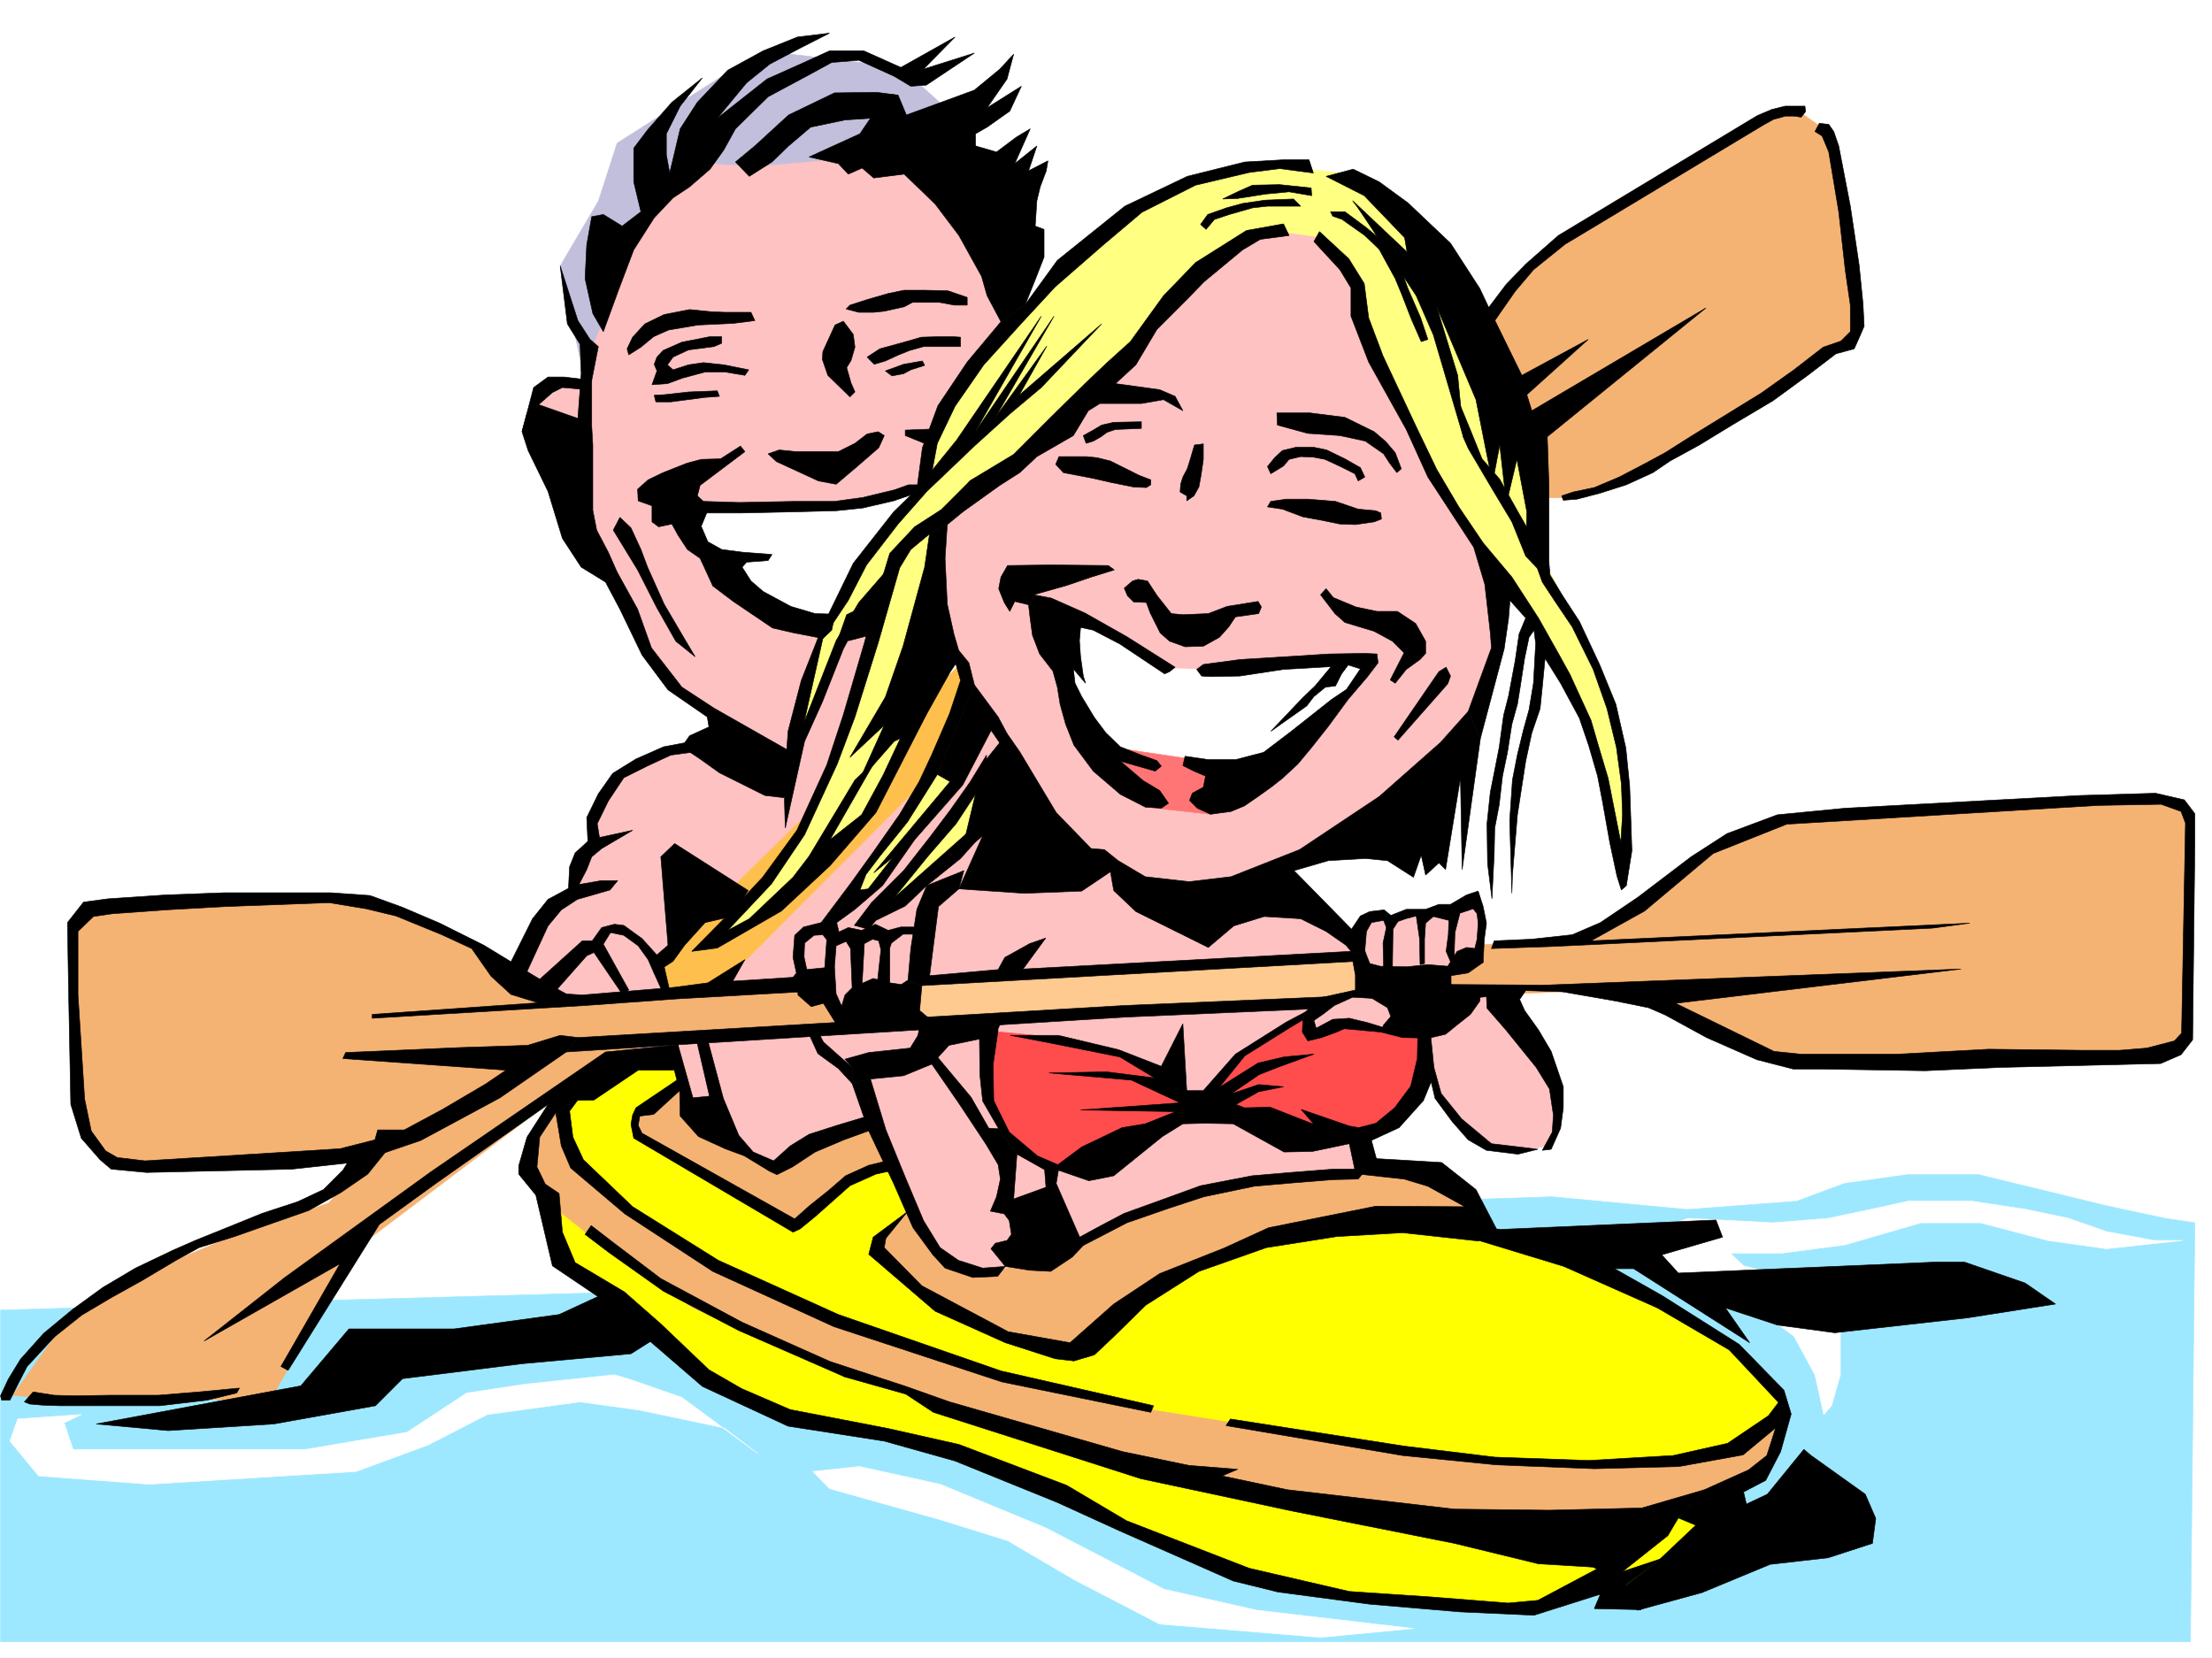 <svg xmlns="http://www.w3.org/2000/svg" width="2997.016" height="2246.297"><rect width="100%" height="100%" fill="#333333" stroke="none"/><defs><clipPath id="a"><path d="M0 0h2997v2244.137H0Zm0 0"/></clipPath></defs><path fill="#fff" d="M0 2246.297h2997.016V0H0Zm0 0"/><g clip-path="url(#a)" transform="translate(0 2.16)"><path fill="#fff" fill-rule="evenodd" stroke="#fff" stroke-linecap="square" stroke-linejoin="bevel" stroke-miterlimit="10" stroke-width=".743" d="M.742 2244.137h2995.531V-2.16H.743Zm0 0"/></g><path fill="#c2bfdc" fill-rule="evenodd" stroke="#c2bfdc" stroke-linecap="square" stroke-linejoin="bevel" stroke-miterlimit="10" stroke-width=".743" d="m789.703 503.336-30.695-143.07 51.691-87.621 25.453-78.668 134.895-86.098 62.914-38.984 186.586 22.48 85.394 77.145 83.165 145.335zm0 0"/><path fill="#9ee8ff" fill-rule="evenodd" stroke="#9ee8ff" stroke-linecap="square" stroke-linejoin="bevel" stroke-miterlimit="10" stroke-width=".743" d="m830.172 1751.21-429.32 11.966L.742 1775.18v449.375H2967.81l5.98-567.73-40.469-5.985-80.152-17.242-98.145-23.97-74.21-17.984h-96.657l-85.39 12.004-64.438 23.97-148.348 11.218-183.574-17.242-183.574 6.023-1003.227 117.574zm0 0"/><path fill="#fff" fill-rule="evenodd" stroke="#fff" stroke-linecap="square" stroke-linejoin="bevel" stroke-miterlimit="10" stroke-width=".743" d="m2471.043 1916.723-12.004-53.922-28.465-52.43-97.398-70.422-80.156-17.984-23.227-53.176 57.676-17.95 114.64 5.985 74.914-5.984 56.97-12.004 50.948-11.219h86.88l74.21 11.219 56.93 12.004 50.95 17.95 64.437 12.003h38.941l-103.379 11.219-79.414-11.219-91.414-23.969h-80.156l-103.418 29.95-85.395 11.222h-69.715l17.985 17.242 74.172 18.73 34.488 34.446 22.48 29.953v64.434l-12.004 41.957zM1164.36 1987.14l109.363 23.97 143.105 59.156 160.348 83.129 125.863 28.464 212.04 24.75-125.864 11.965-218.02-17.988-115.386-59.898-90.672-53.176-91.414-28.465-149.832-41.957-22.485-23.223zM832.438 1862.8l-120.66 12.712-79.415 12-80.898 53.18-137.121 23.222H98.883l-11.965-35.973 23.227-11.218-86.176 5.98-10.48 29.988 38.945 47.157 149.125 11.261 280.972-17.242 97.399-35.933 80.156-41.211 125.863-17.246 80.938 11.261 113.898 23.969 46.45 35.191-103.419-76.402-68.933-23.969zm0 0"/><path fill="#ff0" fill-rule="evenodd" stroke="#ff0" stroke-linecap="square" stroke-linejoin="bevel" stroke-miterlimit="10" stroke-width=".743" d="m799.438 1450.844-62.91 68.894 5.238 92.121 23.968 107.875 76.442 47.196 92.156 83.125 96.656 52.433 54.664 20.215 117.649 26.98 105.648 21.7 96.657 38.984 96.656 47.153 109.402 52.433 146.82 43.442 160.348 17.984 158.863 7.508 89.891-34.446 75.7 3.711 91.374-81.64 4.496-56.145 76.442-90.637V1889l-63.696-69.637-202.3-104.125-213.528-65.18-417.351-139.312-457.785-120.586-211.293 26.238zm0 0"/><path fill="#f5b373" fill-rule="evenodd" stroke="#f5b373" stroke-linecap="square" stroke-linejoin="bevel" stroke-miterlimit="10" stroke-width=".743" d="m929.836 1459.836-67.445 47.195-3.754 30.696 209.808 121.324 26.98-12.707 49.423-43.438 84.691-30.734 16.461 52.434-59.2 56.187 21.743 38.941 95.91 65.18 101.152 34.45 50.204 17.945 71.906-74.133 113.156-56.93 160.348-42.7 194.054-17.202-8.992-21.738-54.703-34.45-54.7-5.238-75.66-12.746-711.07-143.809-109.363 17.985zm0 0"/><path fill="#f5b373" fill-rule="evenodd" stroke="#f5b373" stroke-linecap="square" stroke-linejoin="bevel" stroke-miterlimit="10" stroke-width=".743" d="m752.988 1485.293-16.46 43.438-20.997 47.937 20.996 47.938 88.407 69.675 113.898 77.887 125.86 56.188L1229.538 1889l146.86 42.695 244.218 78.672 235.305 42.696 328.164 22.445 134.113-34.45 66.668-48.68 21.738-34.444 4.497-38.204-59.2 46.414-96.652 13.489-218.766 4.496-139.39-17.984-226.274-38.204-193.308-30.691-256.965-68.894-202.305-86.918-159.605-95.094-71.164-65.18-21.739-34.445v-65.18zm0 0"/><path fill="#ffc2c2" fill-rule="evenodd" stroke="#ffc2c2" stroke-linecap="square" stroke-linejoin="bevel" stroke-miterlimit="10" stroke-width=".743" d="m917.832 1014.176-77.926 33.703-34.445 49.422-6.023 50.207-17.204 26.937-6.02 32.961-49.425 36.719-27.719 75.617 53.918 121.367 161.09-5.984 9.738 31.438 18.727 56.93 74.215 41.952 35.93 16.461 50.206-34.445 116.126-39.688 173.84-383.492-5.239-139.312-245.746-21.739-179.82 41.211zm0 0"/><path fill="#ffbf4c" fill-rule="evenodd" stroke="#ffbf4c" stroke-linecap="square" stroke-linejoin="bevel" stroke-miterlimit="10" stroke-width=".743" d="m890.113 1302.54 481.79-471.9v107.133L970.265 1341.48l-52.434 11.223-15.719-14.976-3.75-26.938zm0 0"/><path fill="#f5b373" fill-rule="evenodd" stroke="#f5b373" stroke-linecap="square" stroke-linejoin="bevel" stroke-miterlimit="10" stroke-width=".743" d="m2016.973 426.191 75.699-82.386 307.95-192.489 40.429 2.23L2477.023 179l26.239 134.074 14.23 136.34-20.996 17.207-81.64 54.7-143.848 92.12-100.41 50.204-44.965 10.48-44.223.742-74.914-220.957zm0 0"/><path fill="#ffc2c2" fill-rule="evenodd" stroke="#ffc2c2" stroke-linecap="square" stroke-linejoin="bevel" stroke-miterlimit="10" stroke-width=".743" d="m933.55 232.176-78.667 81.68-34.45 113.82-30.73 75.66v12.746l-38.2 5.238-22.483 9.735-10.48 47.195 80.898 164.766 35.972 48.68 40.469 86.14 35.23 51.687 77.887 52.434 85.434 54.664 20.996-91.379 104.867-202.226 93.684-112.332 98.882-170.047-90.671-205.977-172.317-38.203-105.648 9.738-65.922-4.5zm0 0"/><path fill="#ffc2c2" fill-rule="evenodd" stroke="#ffc2c2" stroke-linecap="square" stroke-linejoin="bevel" stroke-miterlimit="10" stroke-width=".743" d="m1074.43 1023.168 64.437 9.738 69.676-29.992 83.906-158.785 59.942-261.383-232.254 221.7-70.418 205.976zm0 0"/><path fill="#f5b373" fill-rule="evenodd" stroke="#f5b373" stroke-linecap="square" stroke-linejoin="bevel" stroke-miterlimit="10" stroke-width=".743" d="m1088.66 1334.758-321.441 23.969-80.153-35.973-34.449-35.191-154.367-65.18h-74.914l-264.512 6.765-38.945 5.239-22.48 29.207 4.496 224.707 17.984 59.16 34.45 23.969 234.519 11.222 109.402-17.207-52.434 64.399-137.12 47.937-154.368 64.438-68.894 53.176-68.192 95.128 56.188 5.985h292.937l119.88-207.465 343.925-259.937 62.95-17.204 390.335-29.992 899.105-41.172 74.172 17.989 132.63 64.394 79.41 17.988 447.304-12.003 45.707-29.208v-289.847l-17.203-23.227H2761.75l-230.023 18.727h-114.645l-102.637 45.672-120.62 95.129-46.454 24.71-159.605 10.481-824.188 53.215zm0 0"/><path fill="#ffc2c2" fill-rule="evenodd" stroke="#ffc2c2" stroke-linecap="square" stroke-linejoin="bevel" stroke-miterlimit="10" stroke-width=".743" d="m1327.68 1187.195-65.922 30.692-13.492 41.21-39.723 3.755-66.668 2.972-29.246-5.238-25.453 5.238-8.992 12.746 14.972 65.141 24.711 6.02 35.23 37.46-47.937 7.465 5.242 24.715 50.946 38.2 60.683 154.288 44.965 80.153 44.184 30.734 47.976-3.012 95.91-29.207 83.91-43.441 134.114-40.465 87.66-12.71 98.887-3.009-12.711-65.18 87.664-68.152 12.707 30.73 51.73 53.18 26.196 11.961 42.699 5.243 33.742-7.47 7.469-25.491-2.973-57.676-82.422-118.317h-64.437l-6.766-20.996 16.5-14.972 37.461-17.207 2.266-61.426-19.512-9.735-26.937 12.708-44.223-2.973-29.207 12.707-29.246-9.734-15.719 15.757-1.488 24.711-100.407-62.91-233.039-56.187-161.832 20.214zm0 0"/><path fill="#ffca8f" fill-rule="evenodd" stroke="#ffca8f" stroke-linecap="square" stroke-linejoin="bevel" stroke-miterlimit="10" stroke-width=".743" d="m1242.246 1324.238 597.918-30.691 6.762 47.934-31.473 8.25-27.723 9.738-530.468 27.722-20.254-23.226zm0 0"/><path fill="#ff4c4c" fill-rule="evenodd" stroke="#ff4c4c" stroke-linecap="square" stroke-linejoin="bevel" stroke-miterlimit="10" stroke-width=".743" d="m1342.656 1402.906-2.23 90.637 28.465 54.66 62.168 35.973 60.722-2.27 100.371-62.91 44.965-11.223 67.45 20.957 86.136 17.989 71.2-11.262 61.425-54.66 4.496-73.39-53.957-12.75-46.449-7.466-31.437 10.477-22.485 2.23v-22.484l-29.988 12.746-62.95 37.461-43.44 56.184-41.954-3.008-32.219-35.934-53.96-22.484-90.633-17.985-71.2-6.726zm0 0"/><path fill="#ffc2c2" fill-rule="evenodd" stroke="#ffc2c2" stroke-linecap="square" stroke-linejoin="bevel" stroke-miterlimit="10" stroke-width=".743" d="m1589.18 318.313-324.45 401.48 21.739 158.785 22.48 34.485 47.195 75.62 67.45 136.34 50.945 37.458 30.695 8.996 97.434 51.648 159.57-60.644 214.305-148.305 55.445-141.582-5.238-193.23-176.852-349.79-140.093-47.195zm0 0"/><path fill="#ffff82" fill-rule="evenodd" stroke="#ffff82" stroke-linecap="square" stroke-linejoin="bevel" stroke-miterlimit="10" stroke-width=".743" d="m1323.184 1066.61-143.106 171.492 50.203-32.18 106.39-92.902zm-50.204-31.477-51.691 71.906-47.195 70.418-27.723 51.691 36.715-23.226 49.426-68.934 70.457-90.633zm0 0"/><path fill="#ffff82" fill-rule="evenodd" stroke="#ffff82" stroke-linecap="square" stroke-linejoin="bevel" stroke-miterlimit="10" stroke-width=".743" d="m1768.219 228.46-63.653-3.01-92.902 20.96-95.914 44.965-109.402 104.863-60.684 69.637-59.195 77.89-31.477 65.923-5.238 49.46-56.188 66.625-53.214 74.918-38.946 92.899-21.738 106.355 26.238-48.68 34.446-98.14 42.734-43.441 16.465 8.992-47.938 135.558-21.742 80.899-42.695 89.89-59.2 83.871-56.183 57.672 5.98 8.25 56.188-34.445 103.418-95.875 45.707-49.422 49.426-109.363 40.469-116.086V710.801l119.878-92.121 95.914-103.34 66.665-70.422 104.16-110.105 64.437-22.481 65.18 8.992 44.223 51.692 5.984 43.437 16.5 46.453 59.156 127.309 58.457 106.351 69.676 104.125 68.187 100.368 38.204 90.636 25.492 83.868 20.215 95.914 5.238-37.461 5.242-76.399-22.445-106.351-77.926-165.551-16.5-31.477-12.004-131.062-146.078-309.32-116.91-79.41zm0 0"/><path fill="#fff" fill-rule="evenodd" stroke="#fff" stroke-linecap="square" stroke-linejoin="bevel" stroke-miterlimit="10" stroke-width=".743" d="m950.05 688.355 200.036-3.011 92.16-19.469-23.227 33.703-55.44 63.652-42.7 89.895-91.414-39.688-92.902-89.148 5.98-33.703zm489.259 143.067 5.984 105.61 66.703 88.366 106.39 5.98 61.427 23.228 59.199-28.465 104.164-107.094 15.715-20.996h-43.438l-93.684-1.489-86.136 10.481-64.438-1.488-72.687-56.184-39.727-14.234zm0 0"/><path fill-rule="evenodd" stroke="#000" stroke-linecap="square" stroke-linejoin="bevel" stroke-miterlimit="10" stroke-width=".743" d="m1147.117 832.91 35.969-17.246 17.207 9.738-6.727 31.473-43.48 11.223-14.23-2.973zm320.657-242.695 13.492-7.469 11.257-6.766 16.461-3.75 37.461-.746v8.996l-35.191 1.485-11.262 3.754-8.21 6.02-10.516 5.984-9.739 2.972zm-32.961 28.465h36.714l14.977 1.484 17.984 4.496 38.985 19.473 15.718 6.023v6.723l-5.984 3.754-17.242-.742-29.95-6.02-26.238-5.984-38.98-7.469-10.48-11.258zm183.574-15.72-5.98 20.216-3.755 12.004-5.984 11.222-3.008 9.735-.742 10.48 8.992 5.238v6.766l9.734-6.766 6.727-11.964 3.012-16.5 3.008-20.957v-20.957zm98.886 29.208 9.774-12.004 10.48-9.734 18.727-4.496h23.227l17.984 3.754 24.71 12.003 21 11.965 5.981 12.746-8.992 5.239-4.496-9.735-19.473-9.738-20.996-9.734-15.719-3.012-17.242-.742-15.719 3.754-7.507 8.992-17.243 10.48zm4.497 47.195 20.996-3.011h29.207l37.457 3.011 30.734 10.477 23.969 2.23 6.762 3.012.746 8.25-9.739 3.754-25.492 3.715-20.957-.746-25.496-5.239-24.71-4.496-27.72-10.48-20.254-3.008zm14.27-119.843h38.944l47.192 5.984 39.726 19.473 15.72 13.488 12.745 14.976 8.25 21.739-6.02 5.238-9.738-12.746-8.21-12.746-24.75-17.203-34.446-7.508-43.48-2.973-41.211-11.262-.743-16.46zM1534.48 787.2l7.47-2.227 12.745 2.226 12.746 19.473 19.473 24.75 15.754 1.488 34.45-1.488 25.491-9.774 41.957-6.726 4.496 7.508-3.753 8.992-31.477 4.457-8.992 13.492-12.746 14.23-21.703 12.004-24.75.743-20.957-7.508-12.746-11.219-13.489-26.98-5.242-14.235-17.242-.742-8.25-8.21-4.496-10.517zm254.735 18.73 19.473 25.492 13.488 11.965 39.726 12.004 24.711 13.449 15.758 15.758-18.73 36.675 6.726 4.497 14.977-18.727 18.726-13.453 7.508-8.25v-16.5l-13.488-23.969-24.711-16.46h-27.723l-28.504-5.981-30.691-12.746-9.738-12.004zm176.07 110.105-5.984-11.965-9.735 5.98-60.683 88.368 5.238 4.496 67.41-76.398zm-833.925-83.871-26.942-.742-33-9.774-37.457-20.214-16.461-14.235-12.004-18.726 5.98-6.727 29.25-2.226 5.239-8.254-39.727-3.008-28.465-3.754-18.73-10.48-8.992-20.958 7.508-17.984h47.195l68.934-1.488 59.195-1.524 35.933-3.715 41.993-9.734 28.464-9.738 6.727-12.004h-14.977l-18.726 6.766-43.48 10.48-38.2 5.238h-53.922l-74.953 1.485-48.68-1.485-8.25-7.508 3.754-14.23 60.684-45.672-5.984-7.508-26.977 17.246-26.238.743-19.473 5.238-32.215 12.746-20.254 9.738-14.234 12.707.781 15.758 18.73 6.723v21.742l8.993 6.723 17.95-3.754 8.25 14.976 12.745 19.473 17.242 12.004 8.993 19.472 8.21 17.985 27.723 20.957 53.215 35.973 29.207 6.726 38.984 7.504 11.965-11.258zm0 0"/><path fill-rule="evenodd" stroke="#000" stroke-linecap="square" stroke-linejoin="bevel" stroke-miterlimit="10" stroke-width=".743" d="m1051.945 625.445-11.218-10.52 14.972-5.237 22.485 2.265h57.672l22.48-11.258 16.5-12.71 14.977-3.008 8.25 5.238-7.508 16.5-28.465 24.71-29.207 24.712-24.008-4.496zm213.528-44.222-38.946 1.523v7.469l31.477 12.746zM1131.36 440.422l-16.462 35.933-.742 10.52 7.465 21.7 29.992 29.206 6.723-6.726-5.238-12.004-5.98-20.957 5.98-9.735 5.238-17.984-2.227-17.207-13.488-17.984zm43.476 43.441 17.246-11.222 38.2-10.516 17.984-5.242 25.457-.742h16.5l11.222.742v12.746h-50.207l-18.726 5.242-14.977 5.98-17.984 8.25-14.977 4.497zm24.714 18.727 24.75-8.992 25.454-4.496 3.012 5.984-18.73 6.02-9.735 5.238-15.758 2.972zm-47.937-89.145 23.223-7.468 28.465-8.25 21.742-4.497h27.723l31.472.743 26.2 8.992v10.48h-17.243l-20.214-3.715h-36.715l-11.223 5.98-26.98 5.985-14.231 1.485h-20.254l-17.207-4.496zM1017.5 423.18h-34.488l-18.727-.743-29.953-2.972-34.484 6.726-26.239 12.746-16.46 17.946-7.504 15.758 2.265 8.21 16.461-10.476 17.242-14.234 20.215-8.993 39.727-6.726 47.937-2.266 29.246-3.715zm-55.445 32.96-38.239 7.508-25.453 11.223-8.25 8.992-3.754 9.735 3.754 8.992-6.726 18.73 20.957-1.523 20.254-7.469 30.695-8.25h26.977l26.98 4.496 5.238-7.469-33.703-6.765-27.723-2.969-20.253 2.969-20.957 6.765-7.508-6.765 7.508-10.477 20.957-9.738 34.484-4.496 10.48-4.496v-8.992zm-75.695 79.415 2.265 8.992h20.215l45.707-6.024 20.215-1.484-2.969-7.469-38.242 1.485-33.703 3.754zM958.3 971.48l2.231 13.489-26.199 11.965-10.516 14.972 24.75 16.504 26.196 18.727 61.465 30.695 25.457 3.008 9.734-21.738v-40.43l-18.73-8.992-47.934-21.739zm-89.929-226.976-13.488-29.207-14.977-14.235-8.992 17.243 32.961 53.922 25.492 50.203 26.238 46.41 26.196 21-14.23-23.969-27.723-47.195-22.485-50.203zm0 0"/><path fill-rule="evenodd" stroke="#000" stroke-linecap="square" stroke-linejoin="bevel" stroke-miterlimit="10" stroke-width=".743" d="m996.504 219.469 26.234-21.739 45.707-41.918 62.172-29.988 56.969-.742 29.207 3.754 11.223 26.976 55.441-20.253 36.715-13.489 34.488-28.425 18.727-20.254-8.992 33.703-26.98 38.945 46.452-29.207-15.718 33.703-30.735 21.738-15.715 8.997v16.46l28.461 8.25 26.98-20.214 18.731-11.262-20.996 47.191 29.988-23.965-11.261 33.704 26.238-13.489-2.27 13.489-8.21 21.738-4.497 18.73-2.27 34.446 12.005 4.496v37.46l-12.004 30.692-13.489 33.703-32.96 23.227-18.73-35.192-7.505-26.234-30.695-55.406-32.219-42.696-41.953-40.468-41.211 5.238-15.758-13.45-18.73 8.212-13.489-14.235-39.687-8.992 68.934-31.433 14.234-21-34.488 2.269-46.45 9.734-29.953 25.457-22.48 21.739-30.734 19.472zM801.707 577.508V515.34l8.992-45.711-11.261-9.734-16.461-25.454-23.97-74.175 9.74 78.672 17.202 27.683 1.524 39.723-4.496 60.644-53.215-18.726-15.72 12.004-6.76 24.71 8.25 25.454 26.976 55.445 19.472 63.652 25.493 38.946 32.96 20.254 15.72-13.493-11.966-26.976-15.757-29.953-5.239-26.977v-88.367zm0 0"/><path fill-rule="evenodd" stroke="#000" stroke-linecap="square" stroke-linejoin="bevel" stroke-miterlimit="10" stroke-width=".743" d="m817.426 449.414-14.235-24.71-10.476-47.192 2.226-45.707 6.766-38.203 15.719-2.973 25.492 15.719 25.453-19.473-9.734-40.465v-45.672l18.726-24.71 32.965-37.458 41.211-32.96-29.953 38.199-18.727 37.46v28.465l4.496 24.711 14.23-59.941 23.228-35.934 41.21-43.441 47.938-26.234 46.45-18.731 43.48-5.238-39.727 20.254-41.21 21.699-31.477 25.457-39.684 47.934 67.406-53.176 50.203-22.442 34.489-15.757h46.449l50.207 22.48 73.43-41.211-42.739 43.48 68.934-21.738-65.18 43.438-20.957 1.488-22.484-13.453-47.973-21.738-36.715 3.011-34.449 18.727-51.687 27.683-44.223 43.442-15.719 28.465-18.73 26.234-27.723 23.969-22.48 14.976-25.493 26.98-27.722 43.438-20.957 55.407zm3.008 339.313 19.472 36.675 29.992 62.168 35.188 47.196L958.3 971.48l113.117 47.192-104.125-59.195-43.477-28.465-41.21-53.176-18.731-52.434-27.723-50.168Zm-90.672-240.465 18.73-16.461 13.488-6.727 32.961 2.973 6.766-12.707-37.457-4.5h-21.742l-19.469 14.234-15.758 59.903zm529.726 174.543-6.722 45.668-29.25 107.132-23.965 68.895-47.938 81.64 46.45-43.44-34.485 76.402 47.973-54.66 22.484-10.52 20.957-25.453 32.219-57.672 14.234-20.957-8.996-30.735-8.992-40.43-2.973-62.167 2.973-45.707zm60.684 205.235-50.203 121.327 17.242 9.735-103.379 123.593 55.441-44.965 65.18-74.132 47.938-92.118zm476.551-689.099 51.691 26.196 54.7 56.93 5.984 35.23-68.934-75.66 78.668 119.097 23.227 53.176 41.21 140.059-8.25-85.395-28.464-92.863 53.214 125.824L2014 613.441l8.254 40.43 9.734-50.91 8.992 79.375 14.235-59.902 13.488 71.16-1.523 59.902 15.754 16.5 15.718-8.25V657.625l-2.226-65.887 215.011-174.543-236.007 139.317-6.727-21.703 83.164-74.914-89.93 48.68-39.683-80.9L2005.008 391l-39.723-61.426-57.676-54.699-38.98-28.465-35.192-17.207zm-782.977 967.723-99.668-63.652-18.726 17.945 9.734 119.844-22.48 19.469 3.753 18.73 25.493-16.46 15.718-21.74 27.723-30.694 35.227-8.25zm0 0"/><path fill-rule="evenodd" stroke="#000" stroke-linecap="square" stroke-linejoin="bevel" stroke-miterlimit="10" stroke-width=".743" d="m1259.488 722.805 20.996-29.211 34.45-42.696 58.453-35.191 50.207-50.203 46.449-45.707 29.95-28.426 31.476-28.465 44.965-62.172 43.441-44.964 68.934-43.438 50.203-8.992 7.508 15.754-38.985 5.242-23.969 14.23-52.433 43.442-20.25 20.957-43.442 43.441-28.465 47.934-27.722 25.457 59.941 8.25 20.957 8.992 10.516 19.473-26.234-14.977-29.989 5.238h-56.187l-15.719 9.739-20.254 33.703-49.422 28.465-23.226 21.738-26.977 17.207-50.207 35.969-20.996 17.207zM472.797 1800.633l-65.219 77.144-277.219 51.692 97.399 8.992 143.105-8.992 137.867-24.711 36.715-36.715 161.836-20.215 147.602-13.492 44.965-28.465-82.422-52.43-59.942 27.72-142.363 19.472zm1981 171.531-55.442 66.668-27.722 14.23-68.934 9.739-55.441 52.39-50.207 38.204 22.484 28.464 87.66-23.968 92.16-38.203 78.668-8.954 59.942-19.511 4.496-33.704-14.234-32.921zm-438.309-305.605 309.438-13.489 8.992 23.227-82.422 23.965 22.48 24.715 350.65-14.977h36.715l82.426 28.465 41.21 28.465-119.136 18.726-179.824 20.215-77.926-10.477-70.418-23.226 32.96 47.195-157.339-100.37h-45.707zM1776.469 254.66l-42.696-4.5-36.714.746-18.73 8.25-21.74 10.477 20.255-.742 38.199-5.98 31.477-3.013 30.69 5.239zm-23.969 14.973-38.2 1.527-30.734 4.496-21.738 5.98-25.453 8.993-9.738 13.453 7.469 6.762 11.261-13.489 20.215-6.726 31.477-8.992 20.214-2.266h44.965zm182.09 190.262-9.774-29.207L1907.61 391l-11.257-30.734-22.485-32.961-22.441-18.727-29.25-21.703h-19.469l3.008 5.984 12.707 4.496 30.734 21.739 19.473 18.73 21.738 39.688 8.992 21.699 12.746 32.96 13.493 30.735zm0 0"/><path fill-rule="evenodd" stroke="#000" stroke-linecap="square" stroke-linejoin="bevel" stroke-miterlimit="10" stroke-width=".743" d="m1912.852 347.559-80.196-75.657 41.211 55.403 35.23 29.992zm102.636 71.125 25.492-33.704 26.942-27.683 43.476-38.203 269.715-162.54 19.508-8.25 17.988-4.495h26.938l.785 7.507-6.023 7.47-8.993-1.485h-11.964l-16.5 4.496-13.489 7.469-268.969 161.793-42.699 34.449-24.75 29.207-35.972 51.691zm443.552-240.426 9.733 5.98 8.993 21.742 13.492 80.895 8.992 80.156 6.766 46.414v35.97l-12.75 12.71-23.965 8.25-39.727 30.73-44.183 31.438-54.703 33.703-38.98 23.969-36.716 23.226-27.723 14.973-34.445 17.988-33.746 14.23-28.465 5.985-15.714 5.238 2.226 5.981 18.73-1.484 31.473-8.25 35.23-11.223 35.973-16.461 23.227-15.758 39.683-21.7 44.223-26.98 55.445-32.96 47.192-34.446 38.203-29.207 24.75-6.726 6.723-14.977 6.765-15.754-1.523-29.953-5.242-52.434-11.961-80.152-15.758-81.64-6.727-19.473-6.765-9.738-12.707-1.485zm-475.77 415.711 5.98 13.488 32.219 54.664 26.98 44.965 18.73 46.41 7.505-28.465-17.985-31.437-24.71-44.184-24.008-27.719-15.72-38.945-26.234-63.695zm115.382 167.777 1.489 17.242 17.242 28.465 22.48 34.45 27.723 59.156 21.742 53.175 13.488 59.2 5.239 51.652 1.484 42.695 1.527 44.965-7.507 47.156-6.766 6.02-5.98-18.727-9.735-45.71-9.738-54.66-6.766-35.231-11.96-41.172-12.75-37.457-25.454-47.195-20.996-33.704-3.754 38.946-2.973 29.207-11.257 32.96-8.25 38.2-11.223 72.648-6.766 81.641-.742 24.75-2.972-98.14 3.714-55.403 6.766-34.488 8.25-33.703 7.469-26.942 6.02-35.972 2.972-53.918-2.23-17.985-6.762 9.735-5.985 28.464-5.98 38.946-3.754 23.222-7.508 26.98-5.984 38.2-6.723 32.18-4.496 38.984-6.023 31.438-.742 35.226-3.012 60.645-5.98-47.938-.743-53.918 4.496-42.695 5.239-26.2 6.765-34.484 5.98-43.441 6.727-26.195 8.992-47.938 5.239-35.973 8.996-21.699-30.696-34.449 11.965-20.996 35.973 55.445 26.976 47.934 15.72 28.465 28.503 62.172 10.48 35.93 12.747 42.699 17.203 86.878 2.27-38.199-1.528-41.172-6.723-49.46-12.746-52.434-18.73-53.176-28.465-57.672-24.711-36.676-15.758-23.968-6.726-18.73zm-267.48 497.352 12.004-17.985 12.746-5.984 19.469-2.266 8.996 7.508 20.957-8.25h26.234l17.988-6.727h15.72l21.737-12.746 15.72-5.242 6.76 20.961 4.497 22.48-3.008 22.485-1.488 30.691-16.5 3.012 8.25-34.45 1.488-21.737-1.488-12.746-5.238-6.727-17.985 5.984-6.726 26.235-.782 23.969v27.722l-11.222-26.234 3.012-22.485.742-19.472-20.996-5.239-10.48 8.993-1.485 21.738v32.926l-6.024 1.523-.742-35.23-4.496-30.692-14.23 3.754-10.48 3.754-6.767 10.477-.742 53.175-11.965-2.265-.78-32.18 4.495-20.996-3.715-9.738-16.5 3.011-6.722 11.965-2.27 26.98h-18.73l-6.723-8.25 1.485-13.452zm0 0"/><path fill-rule="evenodd" stroke="#000" stroke-linecap="square" stroke-linejoin="bevel" stroke-miterlimit="10" stroke-width=".743" d="m1851.426 1294.29 4.496 11.222 14.23 3.75 35.934.746 28.504-2.973 26.941 2.227 12.746-20.211 12.746-5.242 12.747 1.488 9.734 18.726-20.254 14.235-23.223 3.754v11.965l16.5 6.761 23.223.742-.742 14.977-12.746 17.984-17.985 14.235-15.718 12.746-22.485 5.238-35.969-.781-29.21-7.469 3.753-9.734 9.739-11.262-4.496-11.965-21-12.746-22.48-11.223v-20.214l-5.985-32.215zm0 0"/><path fill-rule="evenodd" stroke="#000" stroke-linecap="square" stroke-linejoin="bevel" stroke-miterlimit="10" stroke-width=".743" d="m1851.426 1294.29-5.281-14.978-15.72 9.739zm-59.2 56.929-24.007 20.215-2.973 10.476-.742 16.5 7.469 11.965 18.73-4.496 20.254-7.469 10.477-4.496 49.46 4.496 8.997-4.496-26.98-8.25-24.75-5.98-22.446 1.484-22.48 12.004-3.012-10.477 12.004-8.254 15.718-12 24.711-11.222 26.235 1.484-22.48-11.223zm-333.445 327.304 33-17.945 31.438-16.5 53.957-19.473 49.46-17.984 69.677-13.453 52.433-4.496 56.969-4.496h45.71l-11.26 13.449-34.45.781-55.442 4.5-50.949 4.457-68.191 14.23-50.203 16.5-53.957 18.731-59.2 30.692zm-350.648-280.855 7.508 14.234 20.996 18.727 17.945 15.719v21.699l-18.726-20.211-27.723-20.215-11.223-24.715zm-163.32 16.461 16.46 71.164-22.441 2.227-20.254-71.903-9.738 15.012 8.25 32.922-55.442 37.46-4.5 9.735-2.265 12.746 3.754 18.73 215.793 127.31 9.734-4.458 20.996-17.242 26.2-23.227 20.253-17.984 35.188-15.719 24.008-5.242-3.008-14.23-30.735 7.508-31.476 14.23-22.442 19.473-26.238 20.957-20.215 17.988-206.797-116.129-5.242-10.48 2.23-12.707 18.727-2.266 35.23-32.219.743 34.485 24.71 27.683 35.974 16.5 26.238 9.738 34.445 20.958 9.734 4.496 21-10.48 30.731-20.216 38.945-16.5 43.438-15.718-5.98-17.985-47.196 14.23-37.457 12.005-25.492 15.718-22.485 20.215-27.718-11.965-19.473-22.48-20.957-50.168-22.484-83.906-17.243 1.484zm136.339-86.137-6.722-30.691 2.265-29.953 11.965-11.262 35.973-8.992 8.992 3.012 3.012 12.746 12.707-6.02 17.988 3.754 18.727-8.25 17.242 8.25 17.246-4.5h29.207l-5.984 9.738h-20.254l-15.715 12.004-2.27 6.723v47.195l-16.46-3.754 4.495-41.172-3.011-12.004-8.25-2.23-11.22 5.984-3.753 68.153-12.75-8.25-2.227-53.176-5.984-9.738-13.488 5.984-2.266 28.465-13.492 5.277 3.012-41.953-5.239-6.766-12.003.782-12.747 10.48-.746 18.727 6.766 31.437zm0 0"/><path fill-rule="evenodd" stroke="#000" stroke-linecap="square" stroke-linejoin="bevel" stroke-miterlimit="10" stroke-width=".743" d="m1292.45 890.582 8.995 31.434-14.976 44.964-23.969 55.407-17.242 36.715-26.238 44.183-35.188 50.203-30.734 42.7-40.47 53.917h20.997l24.71-17.984 37.462-32.219 43.476-62.172-25.492 18.73-26.98 34.485-10.477 13.453-11.222 1.524 8.21-20.996 18.77-24.711 37.457-46.453 40.43-64.395 50.203-121.328-7.469-29.988-13.488-16.465zm44.222 132.586-22.48 36.676-26.981 38.203-27.723 36.715-35.187 44.925-43.48 43.438-23.227 30.734 18.73 5.239 10.477-12.004 39.726-19.473 29.207-27.719 45.711-36.675 31.473-35.23-121.367 88.405 45.71-56.187 38.2-44.184 40.469-61.426zm0 0"/><path fill-rule="evenodd" stroke="#000" stroke-linecap="square" stroke-linejoin="bevel" stroke-miterlimit="10" stroke-width=".743" d="m1311.18 1127.996-99.63 88.406 105.65-71.906 14.234-12.004zm28.504-143.027 26.195 38.199-1.484-29.246-12.004-22.442zm-265.254 339.269-81.68 5.239 16.5-29.208-50.207 31.477-44.965 5.98-125.117 10.481-21.742-1.484-27.719-14.977-32.219-19.473-51.691-31.472-59.942-29.953-50.945-21.7-43.441-15.757-53.215-3.754H304.199l-80.156 3.011-77.926 5.239-32.96 4.496-21.743 27.722 1.488 91.375 3.012 155.032 14.23 45.71 25.454 29.208 15.015 12.746 47.938 4.496 197.062-4.496 74.918-8.25 44.965-12.004 54.7-18.692 107.132-57.71 89.89-62.13 15.759-19.511-23.97-2.973-44.222 13.492-90.672 2.973-155.812 6.762-3.754 8.21 200.035 14.235 20.996 1.524-27.719 18.73-58.457 34.445L547.711 1531h-35.969l-3.754 13.45-47.195 12.003-71.2 4.496-193.273 11.965-37.496-4.496-15.719-8.992-19.472-26.942-8.992-43.437-8.993-141.582v-85.395l20.957-20.215 25.493-3.753 72.687-5.239 80.899-4.496 140.132-5.242 50.207 8.25 40.43 9.738 62.207 25.453 40.469 18.73 26.195 37.458 26.98 24.71 36.716 11.263-224.786 15.714v5.243l288.48-17.243 124.376-8.996 171.57-9.734zm0 0"/><path fill-rule="evenodd" stroke="#000" stroke-linecap="square" stroke-linejoin="bevel" stroke-miterlimit="10" stroke-width=".743" d="m1074.43 1324.238 9.734-11.965 4.496 31.438-14.973-9.734zm-340.172 0 54.703-49.422h13.488l12.746-17.984 17.243-4.496 12.71 1.523 24.75 17.946 28.465 31.476 8.992 38.946h-10.48L886.359 1319l-8.25-18.73-13.453-18.727-19.508-14.195-17.988-3.754-9.734 15.719 34.484 62.167-8.992 5.243-38.2-56.188-9.777 4.496-45.707 51.692zm0 0"/><path fill-rule="evenodd" stroke="#000" stroke-linecap="square" stroke-linejoin="bevel" stroke-miterlimit="10" stroke-width=".743" d="m734.258 1324.238-8.25 7.508 23.226 14.977 3.754-18.73zm192.57-317.57-27.723 5.238-37.457 16.504-31.476 19.469-19.473 27.684-15.758 32.218L796.47 1140l-17.246 15.719-7.508 18.726-1.485 29.211-27.722 14.973-20.996 26.238-31.438 62.91 21.703 13.489 30.73-66.664 17.99-21.739 21.737-14.234 44.184-12.707 10.516-12.746h-21.739l-30.73 5.238 10.476-20.215 6.766-17.242 13.488-11.223 41.953-24.71-44.964 9.738-3.008-18.73 15.011-30.692 20.961-31.477 31.473-15.719 32.219-14.976 49.46-6.762zm-456.297 569.258-5.984 9.734-9.735 9.738-16.5 16.461-35.23 16.5-47.937 15.72-47.938 19.468-42.734 17.246-30.696 13.488-50.203 23.969-44.222 26.195-41.211 29.953-38.942 32.22-31.476 35.187-16.5 26.98-10.48 22.48 1.487 5.985h11.258l11.223-22.484 12.004-23.223 37.457-40.43 36.715-29.207 40.468-23.968 40.47-22.485 47.937-28.465 29.949-16.46 47.976-14.977 53.176-18.727 47.235-16.5 44.183-24.71 35.969-24.712 30.734-38.203zM44.965 1886.027l28.465 4.496 27.722.743 47.192-.743h65.926l55.44-4.496 54.704-5.238-3.715 6.723-40.469 9.738-63.695 7.508H80.938l-23.227-.781-17.242-1.489-7.508-3.011zm1184.575-244.179-29.247 35.933-2.23 12.746 50.949 51.692 116.867 62.168 83.91 14.976 59.195-52.433 62.211-41.211 86.918-34.45 60.684-27.722 145.336-29.207 120.62.742-50.163-27.719-32.219-9.738-61.465-6.723 23.969-20.96 88.445 5.242 46.45 36.675 27.722 53.215-24.75 16.461-102.636-11.223-89.149 5.239-95.172 14.976-91.414 32.22-71.906 45.667-43.48 42.7-26.196 24.71-27.723 8.25-25.492-3.012-67.449-21.699-95.129-42.699-89.93-77.145 6.02-23.222zm0 0"/><path fill-rule="evenodd" stroke="#000" stroke-linecap="square" stroke-linejoin="bevel" stroke-miterlimit="10" stroke-width=".743" d="m1978.773 1673.285 140.133 42.695 126.606 56.188 97.398 56.93 66.707 71.164-13.492 17.945-55.441 37.457-73.43 16.5-114.64 6.727-127.391-4.496-122.852-14.977-235.266-36.715-6.02 8.992 239.02 40.47 127.387 12.706 132.586 5.242 114.64-2.972 86.923-15.758 44.222-36.676-12.004 37.457-24.71 19.473-59.942 26.941-35.23 38.2 32.218 13.488 86.176-1.485 61.426-96.617-9.735-8.25-49.46 60.684-28.465 13.449-3.754-16.461 29.988-15.715 20.215-38.945 14.234-50.95-9.738-32.214-60.68-62.172-104.164-65.922-96.617-54.66-128.129-35.934zm0 0"/><path fill-rule="evenodd" stroke="#000" stroke-linecap="square" stroke-linejoin="bevel" stroke-miterlimit="10" stroke-width=".743" d="m2309.207 2018.578-84.691 24.711-125.122 3.008-128.87-1.484-226.274-26.235-88.402-18.73 20.996-8.953-65.961-5.278-89.895-18.691-234.52-67.45-59.199-20.956-102.636-33.704 20.215 20.957 82.421 23.227 37.461 24.71 280.973 89.892 206.797 44.183 218.023 43.438 113.899 27.722 74.172 4.496 28.465 14.977 72.687-57.672 14.23-23.969zm0 0"/><path fill-rule="evenodd" stroke="#000" stroke-linecap="square" stroke-linejoin="bevel" stroke-miterlimit="10" stroke-width=".743" d="m2250.008 2112.223-60.68 20.214-23.969-7.468-81.68 43.437-40.468 3.715-103.383-8.21-111.668-7.509-135.598-31.433-166.332-64.438-80.937-47.937-146.078-55.403-96.656-21.742-131.883-25.453-2.973 22.445 130.36 20.25 95.914 26.942 138.609 56.187 85.394 38.942 152.84 67.41 60.723 14.976 124.379 16.5 122.851 10.477 99.664 4.496 89.891-28.465-8.25 19.473 63.695 1.488-20.957-33.707zm-1507.5-615.711-28.465 44.222-11.258 38.946v11.222l23.223 28.465 22.484 95.871 62.207 41.953 69.676 59.903 71.164 61.426 116.164 53.921 2.973-22.445-65.922-28.465-44.223-25.492-65.18-62.172-49.46-43.437-66.668-39.688-17.243-41.21-4.496-52.395-18.73-12.746-11.219-23.227 3.754-40.43 21.7-32.96 33.741-22.481zm0 0"/><path fill-rule="evenodd" stroke="#000" stroke-linecap="square" stroke-linejoin="bevel" stroke-miterlimit="10" stroke-width=".743" d="m752.988 1507.774 7.508 44.925 12.746 29.953 73.43 62.168 119.098 77.926 164.101 74.875 227.758 74.918 201.562 41.172 3.754-8.953-206.8-47.195-220.29-76.403-162.578-73.43-116.129-72.648-66.703-63.652-14.23-30.696-4.5-35.226 15.015-20.215zm371.645 337.042-119.137-53.175-110.144-59.16-68.192-51.688-26.195-20.215-8.25 11.965 31.472 23.969 74.918 53.175L1001 1802.863l143.848 62.91zm0 0"/><path fill-rule="evenodd" stroke="#000" stroke-linecap="square" stroke-linejoin="bevel" stroke-miterlimit="10" stroke-width=".743" d="m276.477 1817.094 109.402-86.137 197.805-143.066 236.75-162.5 98.144-9.774 1.524 34.485h-55.446l-59.937 40.43-36.715.742-25.496 5.238-152.098 107.136-76.441 55.403-123.594 197.77-9.738-5.278 80.156-139.316zm0 0"/><path fill-rule="evenodd" stroke="#000" stroke-linecap="square" stroke-linejoin="bevel" stroke-miterlimit="10" stroke-width=".743" d="m782.977 1405.879 740.242-43.438 278.742-11.964-21.738 16.46L1524 1378.196l-605.422 37.422-151.36 9.774zm0 0"/><path fill-rule="evenodd" stroke="#000" stroke-linecap="square" stroke-linejoin="bevel" stroke-miterlimit="10" stroke-width=".743" d="m1130.617 1310.008-38.945 3.754-10.52 14.23v20.215l17.989 15.758 16.5-4.496 17.242 27.722 131.847-2.27-18.73-15.718 3.012-33.703-18.73-7.508-8.993 5.985-15.758-2.23-22.445-5.981-28.504 12.707-9.734 9.734-4.496 15.016-7.47-16.5zm0 0"/><path fill-rule="evenodd" stroke="#000" stroke-linecap="square" stroke-linejoin="bevel" stroke-miterlimit="10" stroke-width=".743" d="m1305.941 1179.688-50.207 20.214-13.488 32.22-8.21 53.175-3.755 42.695 18.73 7.508 588.141-32.96-6.726-13.49-444.293 23.966 30.695-41.954-21.7 7.508-18.73 10.48-15.015 8.25-8.992 16.462-92.903 8.25 12.004-93.645 27.723-23.969zm-161.093 255.437 32.218-8.992 56.188-6.02 10.516-17.207 2.972-15.715 111.672-7.507-12.75 29.949-12.746-2.973-47.191 9.738-23.227 25.454-38.2 15.718-44.964 4.496-24.754 5.98v-21.698zm0 0"/><path fill-rule="evenodd" stroke="#000" stroke-linecap="square" stroke-linejoin="bevel" stroke-miterlimit="10" stroke-width=".743" d="m1154.582 1468.047 22.484 64.437 33.743 71.164 26.199 59.899 26.976 36.715 16.5 17.988 37.461 12.707 33.703-1.484 10.477-13.492-30.691 2.269-32.961-10.52-24.75-17.203-22.485-36.714-23.969-56.93-26.976-65.883-20.957-68.934zm0 0"/><path fill-rule="evenodd" stroke="#000" stroke-linecap="square" stroke-linejoin="bevel" stroke-miterlimit="10" stroke-width=".743" d="m1262.5 1441.852 36.715 53.175 36.715 55.446 16.46 27.683 3.012 19.469-5.242 23.969-8.25 19.512 18.73 3.714 6.766 8.993 2.969 18.73-5.98 8.25-15.758 3.754-5.98 7.465 19.468 23.969 33.004 5.242 28.465 1.523 29.207-19.473 14.972-15.757-36.714-83.868-57.672 20.958 4.496-60.684-24.75-34.445-13.45-.747-24.007-41.953-45.707-54.66zm0 0"/><path fill-rule="evenodd" stroke="#000" stroke-linecap="square" stroke-linejoin="bevel" stroke-miterlimit="10" stroke-width=".743" d="m1326.938 1398.41.742 58.418 3.754 35.188 21.699 37.46 24.75 34.446 37.46 20.996 2.227 29.207 13.489-10.477 3.011-17.988 41.211 14.235 33.703-6.727 65.965-53.215 27.719-17.203 29.953-.742 38.2.742 68.933 38.2 38.242-.743 50.164-10.516 7.508 35.227 23.223-2.266 5.984-12.71-6.727-24.711 37.458-17.243 32.964-36.714 10.516-25.454 3.715-19.472-5.98-59.157-15.72 7.465-.785 39.688-8.953 37.457-21.738 29.21-25.492 20.997-23.227 5.98-12.746-2.265-65.18-22.446 17.243 20.215-59.196-23.226-35.191.746-11.262-4.5 30.735-17.203 33.703-6.762-33.703-2.973-37.461 12.707 38.203-26.195 24.71-9.738 49.462-17.985-40.47 3.754-35.187 8.25-52.472 32.961 34.484-42.7 59.942-37.456 18.726-11.262 2.973-10.476-25.453 13.488-68.934 43.441-43.441 49.422h-22.48l-5.243-90.594-29.246 57.672-57.672-22.484-81.68-19.473h-65.18l58.454 11.223 89.894 17.988 47.192 28.465-65.18-8.25-77.926 1.484 111.63 9.735 65.964 30.734-134.86 9.735 128.837 2.23-41.172 16.5-31.477 5.238-54.7 26.2-32.218 23.968-27.722-11.965-38.2-32.218-20.996-42.7-.746-49.421 6.727-46.45zm0 0"/><path fill-rule="evenodd" stroke="#000" stroke-linecap="square" stroke-linejoin="bevel" stroke-miterlimit="10" stroke-width=".743" d="m1942.8 1446.348 9.735 35.191 27.723 34.445 40.469 33.707 62.953 7.504-26.98 6.727-42.7-5.238-24.75-14.235-21.7-24.71-23.226-31.438-5.238-22.48zm-578.405-452.426-32.961 41.21-23.97 100.372 23.97-3.012-32.22 71.906 88.407 6.02 77.926-3.012 38.941-26.195 10.52-15.016-18.73-14.972-17.985-1.489-47.234-48.68-49.422-82.382zm150.613 172.273 36.715 21.743 59.16 6.722 56.965-6.723 92.902-36.714 107.879-71.907 83.164-73.39 37.457-41.953 16.5 36.714-24.71 177.512-2.267-124.336-20.214 124.336-8.993-8.992-17.988 16.461-5.98-26.938-10.52 29.95-35.187-22.485-29.993-2.968-50.203 2.968-46.453 13.492 77.93 79.41-7.469 21.704-26.98-18.73-34.485-17.204-49.46-3.012-41.176 12.747-34.485 29.207-98.14-48.68-29.993-28.465-4.496-25.453zm0 0"/><path fill-rule="evenodd" stroke="#000" stroke-linecap="square" stroke-linejoin="bevel" stroke-miterlimit="10" stroke-width=".743" d="m1780.223 327.305 35.23 38.203 14.973 24.71v38.2l23.969 62.168 50.949 91.379 29.246 64.437 36.715 56.188 25.453 38.941 14.976 50.164 7.508 65.926 1.485 20.215-31.477 86.137 16.5 36.714 32.219-121.328 5.984-41.21 4.496-56.188-38.945-46.41-32.961-48.719-29.988-50.91-27.723-57.672-44.965-95.875-19.473-51.687-5.98-46.454-20.996-33.703-39.688-36.676zm-465.289 323.593-39.688 39.688-35.973 23.223-33.742 35.933-13.449 44.223-20.996 77.144-28.465 97.36-22.484 68.152-40.47 88.402-46.448 63.657-52.434 56.187-43.48 44.184 34.488-4.5 86.918-50.164 65.922-61.426 62.168-71.906 68.191-132.586-24.71 9.734-33.704 71.906-29.246 53.918-42.7 33.704 61.427-107.094-27.723 26.238-62.168 103.34-21.738 28.465-59.2 56.187-29.207 15.719 59.2-62.914 44.925-66.664 44.223-95.875 23.965-63.653 31.476-100.37 29.207-101.856 15.016-24.75 38.945-32.18zm0 0"/><path fill-rule="evenodd" stroke="#000" stroke-linecap="square" stroke-linejoin="bevel" stroke-miterlimit="10" stroke-width=".743" d="m1192.082 818.676-24.75 14.234-24.71 46.45-28.466 71.906-24.008 53.175-26.199 117.575-1.523-52.434 5.277-78.633 17.95-68.933 29.245-74.133 41.211-84.653 54.7-69.636 31.437-30.73 53.957-66.669 114.64-167.777-89.929 157.3 107.176-157.3-79.453 137.086 69.715-96.617-37.496 66.668 111.667-96.618-81.68 86.137-41.952 35.192-47.977 43.437-65.18 62.172-38.941 44.18-42.7 55.445-24.75 47.937-34.445 51.688-25.496 113.82 43.48-110.847 30.696-51.692 38.98-44.926zm0 0"/><path fill-rule="evenodd" stroke="#000" stroke-linecap="square" stroke-linejoin="bevel" stroke-miterlimit="10" stroke-width=".743" d="M1773.496 216.457h-33.742l-53.176 3.012-77.926 19.472-84.652 40.43-91.414 73.43-43.48 59.898-32.961 23.227-45.707 54.66-39.688 59.2-20.996 56.929-7.508 56.148 20.254-22.445 7.469-39.723 24.008-50.168 38.941-56.187 50.207-55.403 46.45-50.207 64.437-56.183 53.215-44.926 72.648-36.715 72.688-17.207 41.21-5.238 45.708 5.984zM1975.02 1354.23l38.98-3.753.746 15.714 25.453 29.211 41.211 50.946 17.985 29.207 5.242 35.191-1.489 23.227-13.488 24.71 12.004-1.488 12.746-28.464 3.715-27.72v-28.464l-16.46-47.938-17.243-29.207-18.73-26.199-6.723-14.973 8.21-12.003 48.72 1.484-22.485-8.953-127.387-.781zm0 0"/><path fill-rule="evenodd" stroke="#000" stroke-linecap="square" stroke-linejoin="bevel" stroke-miterlimit="10" stroke-width=".743" d="m2093.414 1334.758 563.43-21.742-386.621 46.453 133.37 65.14 35.973 3.754h131.141l123.598-6.726 126.644 1.484h50.945l36.715-3.008 37.457-9.738 9.739-10.477 5.238-284.609-5.98-15.758-26.98-9.734-85.396 1.523-421.851 25.453-99.664 39.688-92.903 77.926-72.648 40.43 513.227-23.97-50.204 6.727-511.742 24.75-86.175 2.973 3.753-10.48 50.204-2.231 55.445-6.02 38.2-16.46 50.948-34.446 71.946-54.703 48.68-31.438 68.187-25.492 92.16-8.953 318.43-17.242 101.894-3.012 38.985 8.993 14.23 18.73v38.941l-3.012 267.407-15.715 20.214-27.722 12.004-92.903 2.227-125.12 3.012-101.153 4.496-137.863-2.266h-40.469l-49.465-12.707-68.187-29.992-56.188-30.692-22.484-9.738-44.18-8.992-73.43-12.746zm0 0"/><path fill="#ff7575" fill-rule="evenodd" stroke="#ff7575" stroke-linecap="square" stroke-linejoin="bevel" stroke-miterlimit="10" stroke-width=".743" d="m1506.016 1012.652 198.55 29.207-64.437 61.426-88.406-9.734-56.227-55.406zm0 0"/><path fill-rule="evenodd" stroke="#000" stroke-linecap="square" stroke-linejoin="bevel" stroke-miterlimit="10" stroke-width=".743" d="m1630.39 900.316 50.169-6.726 61.464-3.75 59.196-3.754 47.937-.746 16.5.746 1.485 11.965-14.23 18.726-26.24 30.735-26.976 36.676-22.484 28.464-18.727 22.48-20.957 19.474-14.234 11.222-20.996 15.012-16.461 11.223-17.988 7.468-27.72 3.754-17.987-8.21-10.477-10.52 3.715-9.735 15.012-8.21 2.972-15.016-15.719-6.723-14.976-7.469 2.973-12.746 30.734 4.496h38.2l37.456-9.738 37.461-28.465 53.957-42.695 20.996-14.234 18.73-27.72-16.503-5.241-8.992 12.004-8.25 16.46-13.45 1.489-15.757 12.746-9.735 12.746-48.718 34.445 43.476-45.707 16.461-15.719 21.742-26.195-64.437 3.715-59.2 8.992-39.683.742-12.004-.742-6.727-8.992zm-120.66-128.089-31.437 9.734-33 11.262-44.926 12.707 23.969 4.496 45.707 20.215 56.93 32.218 65.18 41.211-7.47 5.98-6.765 3.012-60.68-40.468-35.972-18.727-17.207-3.754-1.524 17.985 1.524 21.742 3.714 26.195 3.012 9.735-16.5-19.47 2.27 19.47 8.992 17.988 17.242 28.465 15.719 20.957 19.472 18.726 28.465 11.262 20.996 7.469 5.98 7.507-8.25 6.727-47.19-13.492 30.73 26.238 22.484 13.488 11.965 17.204-9.738 6.765-21.7-1.523-33.742-17.207-36.714-31.473-26.2-35.191-11.261-28.465-7.465-26.98-3.754-23.223-6.024-21.703-17.984-23.223-9.738-25.457-3.711-27.719-1.527-13.492-18.727-4.496-6.727 13.488-7.507-12.004-7.508-18.726 3.011-15.72 8.993-15.718 59.199-.742 77.183.742zm0 0"/></svg>
